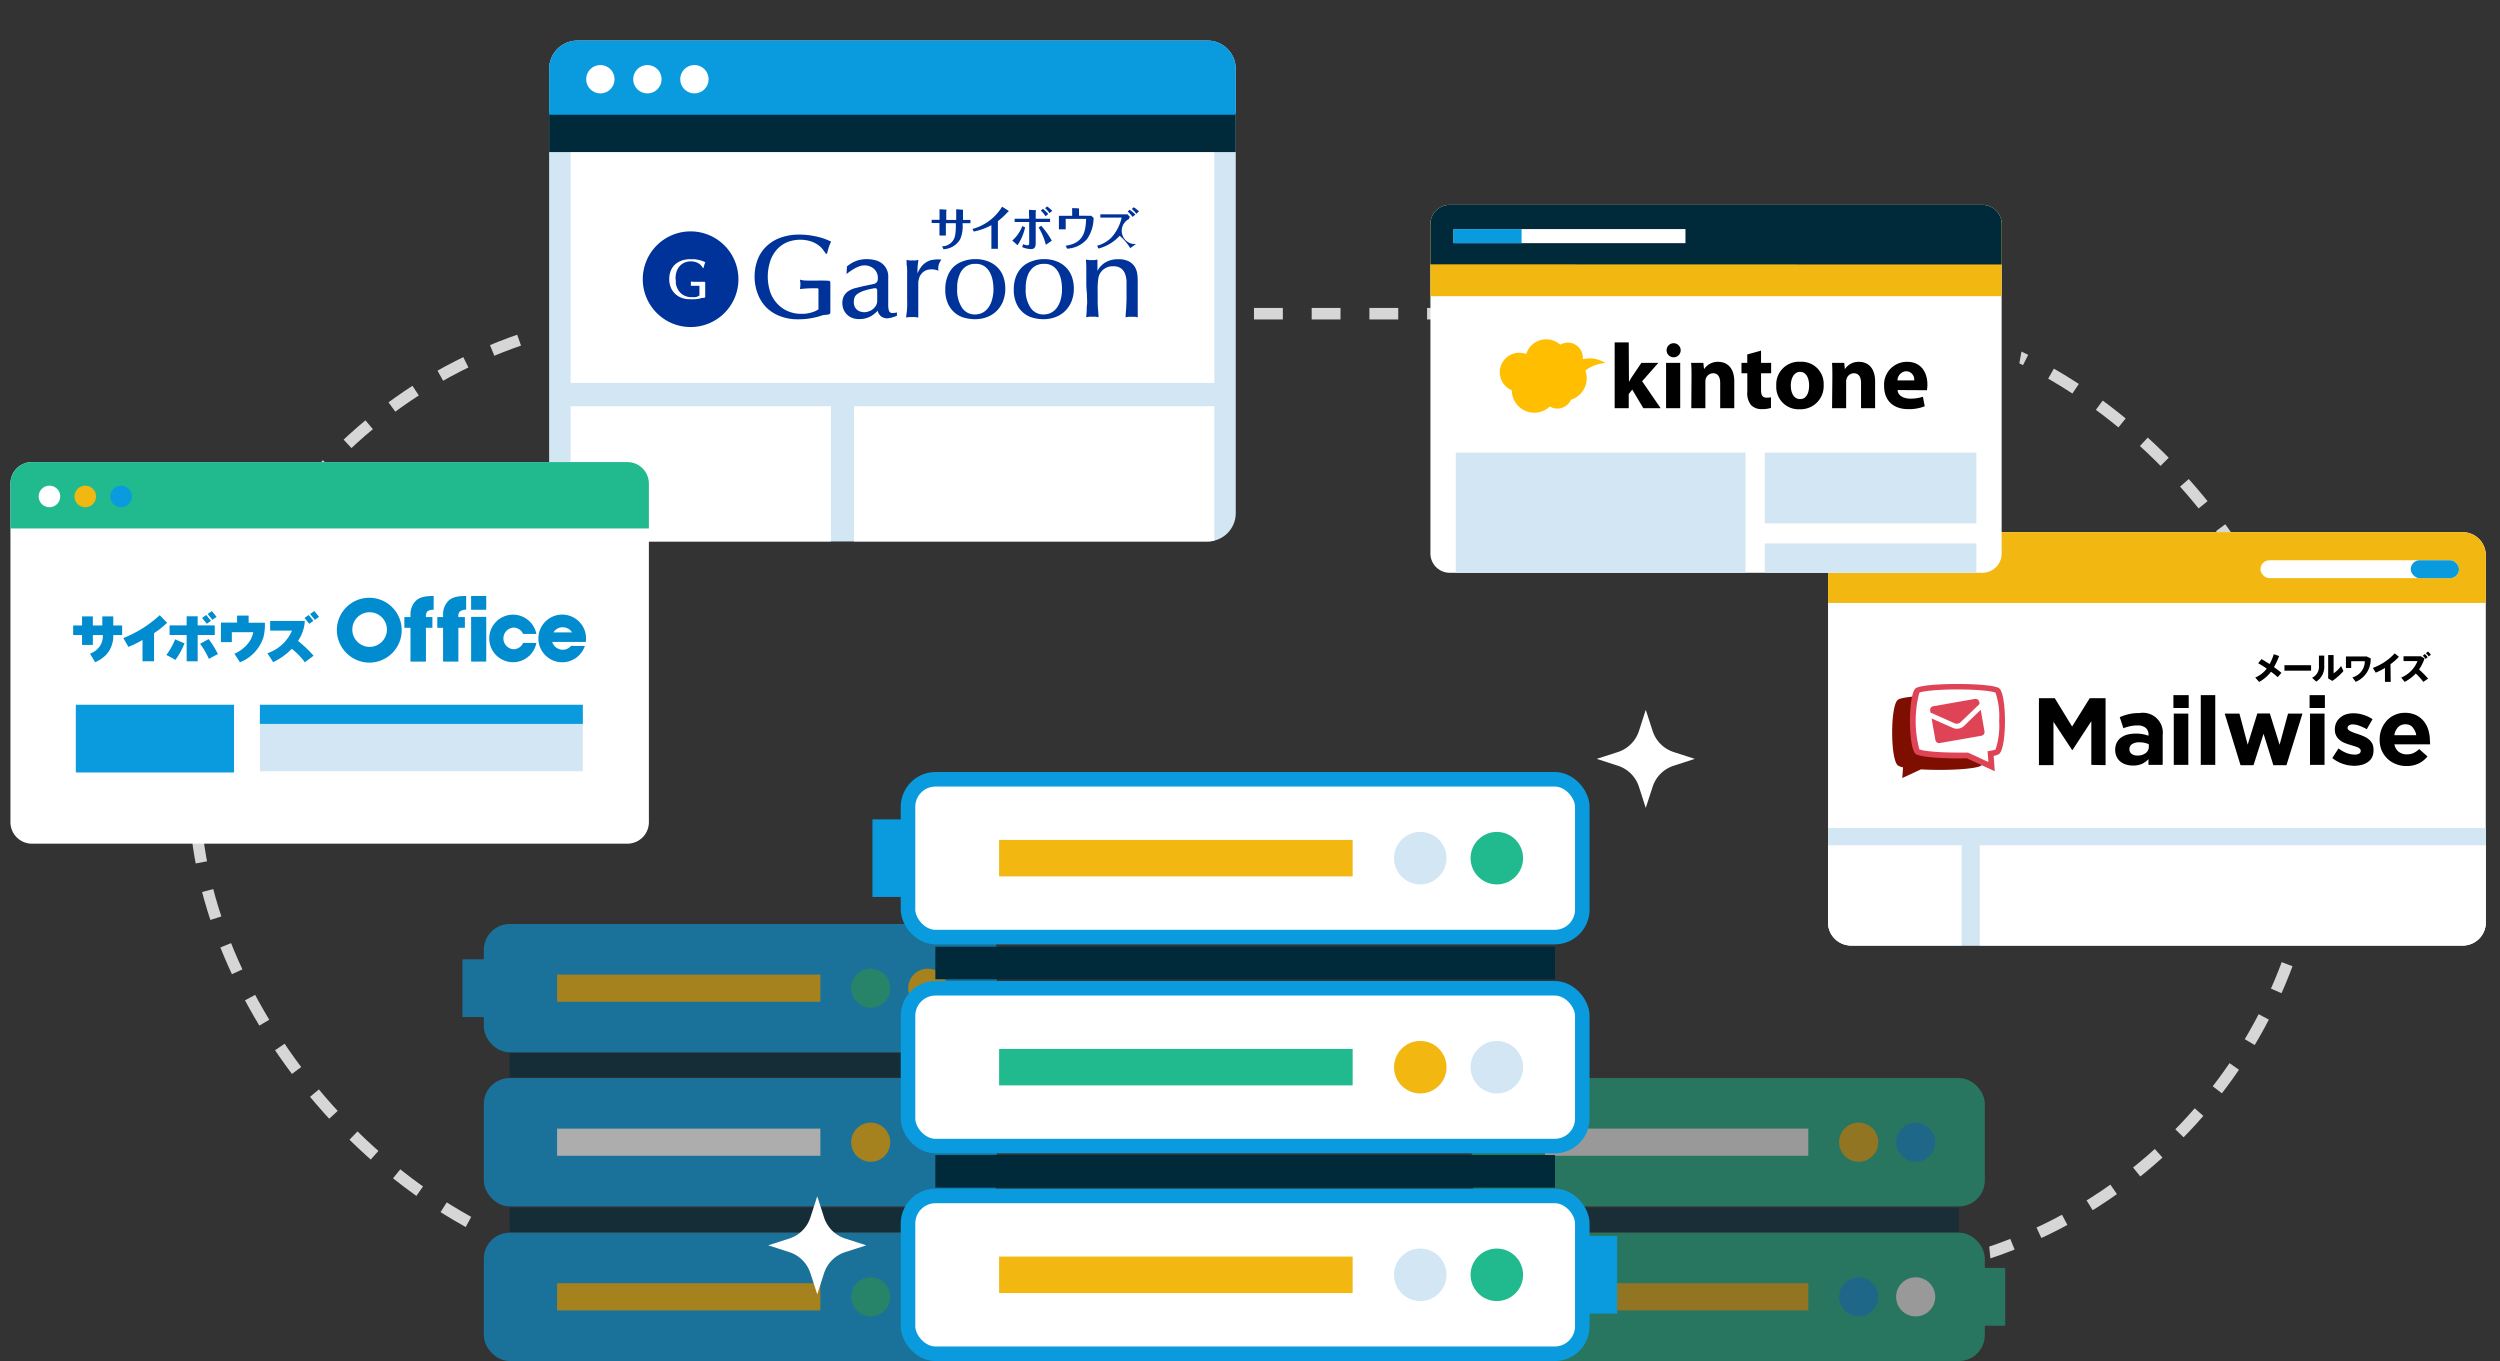 <svg id="作業中" xmlns="http://www.w3.org/2000/svg" width="433.28" height="235.88" viewBox="0 0 433.28 235.88"><rect x="0" y="0" width="433.28" height="235.88" fill="#333333" stroke="none"/><defs><clipPath id="clip-path" transform="translate(-2422.18 -2169.71)"><path fill="none" d="M2856.29 2389.66h-77.23l-11.11 6.41-3.7-37.81-66.86-.4-.4-52.05-120.51-1.6-.8 48.84-70.86 2-.93 36.17-86.68-1.56v-211.53l91.1-3.83 8.72 65.39 116.05 1.09.28-62.65h39.23l.55 76.54 95.35-1.63 12.81-71.11 74.99-3.8v73.82l-61.92 18.8 10.08 62.39 52.04-8.99-.2 65.51z"/></clipPath><clipPath id="clip-path-2" transform="translate(-2422.18 -2169.71)"><path class="cls-2" d="M2522.26 2176.74h109.19a4.9 4.9 0 014.9 4.91v77a4.9 4.9 0 01-4.9 4.9h-109.19a4.9 4.9 0 01-4.91-4.9v-77a4.91 4.91 0 014.91-4.91z"/></clipPath><clipPath id="clip-path-3" transform="translate(-2422.18 -2169.71)"><path class="cls-2" d="M2427.73 2249.79h103.18a3.73 3.73 0 013.73 3.73v58.68a3.73 3.73 0 01-3.73 3.73h-103.18a3.73 3.73 0 01-3.74-3.73v-58.68a3.73 3.73 0 013.74-3.73z"/></clipPath><clipPath id="clip-path-4" transform="translate(-2422.18 -2169.71)"><path class="cls-2" d="M2743 2261.94h106a4 4 0 014 4v63.64a4 4 0 01-4 4h-106a4 4 0 01-4-4v-63.64a4 4 0 014-4z"/></clipPath><clipPath id="clip-path-5" transform="translate(-2422.18 -2169.71)"><path class="cls-2" d="M2673.43 2205.22h92.32a3.33 3.33 0 013.34 3.34v57.08a3.34 3.34 0 01-3.34 3.34h-92.32a3.35 3.35 0 01-3.34-3.34v-57.08a3.34 3.34 0 013.34-3.34z"/></clipPath><style>.cls-13,.cls-2,.cls-30,.cls-8{fill:none}.cls-2{clip-rule:evenodd}.cls-13,.cls-30,.cls-8{stroke-miterlimit:10}.cls-6{fill:#002a39}.cls-7{fill:#0a9bde}.cls-30,.cls-8{stroke:#0a9bde}.cls-13,.cls-8{stroke-width:1.88px}.cls-24,.cls-9{fill:#f2b711}.cls-10{fill:#20ba8e}.cls-11,.cls-18{fill:#fff}.cls-13{stroke:#20ba8e}.cls-22{fill:#d3e6f4}.cls-18,.cls-24{fill-rule:evenodd}.cls-21{fill:#008cce}.cls-26{fill:#de4356}.cls-30{stroke-width:2.52px}</style></defs><g clip-path="url(#clip-path)"><rect x="33.78" y="54.37" width="367.85" height="167.09" rx="83.55" stroke-miterlimit="10" stroke="#fff" stroke-width="2" stroke-dasharray="5" opacity=".8" fill="none"/></g><g opacity=".6"><path class="cls-6" d="M88.32 209.3h79.97v4.2H88.32z"/><rect class="cls-7" x="84.79" y="214.58" width="87.03" height="20.36" rx="3.55"/><rect class="cls-8" x="84.79" y="214.58" width="87.03" height="20.36" rx="3.55"/><path class="cls-9" d="M96.55 222.4h45.63v4.71H96.55z"/><path class="cls-7" d="M172.46 219.75h3.85v10.01h-3.85z"/><circle class="cls-10" cx="160.79" cy="224.76" r="3.39"/><circle class="cls-10" cx="150.9" cy="224.76" r="3.39"/><rect class="cls-7" x="84.79" y="187.78" width="87.03" height="20.36" rx="3.55"/><rect class="cls-8" x="84.79" y="187.78" width="87.03" height="20.36" rx="3.55"/><path class="cls-11" d="M96.55 195.6h45.63v4.71H96.55z"/><circle class="cls-9" cx="150.9" cy="197.96" r="3.39"/><circle class="cls-7" cx="160.79" cy="197.96" r="3.39"/><path class="cls-6" d="M88.32 182.52h79.97v4.2H88.32z"/><rect class="cls-7" x="84.79" y="161.08" width="87.03" height="20.36" rx="3.55"/><rect class="cls-8" x="84.79" y="161.08" width="87.03" height="20.36" rx="3.55"/><path class="cls-9" d="M96.55 168.91h45.63v4.71H96.55z"/><path class="cls-7" d="M80.14 166.26h3.85v10.01h-3.85z"/><circle class="cls-9" cx="160.79" cy="171.27" r="3.39"/><circle class="cls-10" cx="150.9" cy="171.27" r="3.39"/></g><g opacity=".5"><path class="cls-6" d="M259.54 209.3h79.97v4.2h-79.97z"/><rect class="cls-10" x="256.02" y="214.58" width="87.03" height="20.36" rx="3.55"/><rect class="cls-13" x="256.02" y="214.58" width="87.03" height="20.36" rx="3.55"/><path class="cls-9" d="M267.77 222.4h45.63v4.71h-45.63z"/><path class="cls-10" d="M343.68 219.75h3.85v10.01h-3.85z"/><circle class="cls-11" cx="332.01" cy="224.76" r="3.39"/><circle class="cls-7" cx="322.13" cy="224.76" r="3.39"/><rect class="cls-10" x="256.02" y="187.78" width="87.03" height="20.36" rx="3.55"/><rect class="cls-13" x="256.02" y="187.78" width="87.03" height="20.36" rx="3.55"/><path class="cls-11" d="M267.77 195.6h45.63v4.71h-45.63z"/><circle class="cls-9" cx="322.13" cy="197.96" r="3.39"/><circle class="cls-7" cx="332.01" cy="197.96" r="3.39"/></g><path d="M2522.26 2176.74h109.19a4.9 4.9 0 014.9 4.91v77a4.9 4.9 0 01-4.9 4.9h-109.19a4.9 4.9 0 01-4.91-4.9v-77a4.91 4.91 0 014.91-4.91z" transform="translate(-2422.18 -2169.71)" fill-rule="evenodd" fill="#d3e6f4"/><g clip-path="url(#clip-path-2)"><path class="cls-11" d="M98.89 70.4h45.12v36.67H98.89zm49.12 0h62.45v36.67h-62.45zm-49.12-52h111.56v47.97H98.89z"/><path class="cls-6" d="M94.74 19.53h120.11v6.83H94.74z"/><path d="M2515 2189.6v-19.89h122.64v19.89z" transform="translate(-2422.18 -2169.71)" fill-rule="evenodd" fill="#0a9bde"/></g><circle class="cls-11" cx="104.05" cy="13.73" r="2.46"/><circle class="cls-11" cx="112.2" cy="13.73" r="2.46"/><circle class="cls-11" cx="120.35" cy="13.73" r="2.46"/><path d="M2585 2208.36h-1.35v-.56h1.36v-1.83l1.05.07c.17 0 .17 0 .17.06s-.05.2-.05.24v1.49h1.72v-1.86l1 .08c.11 0 .18 0 .18.06v1.72h1.29v.56H2589a5.69 5.69 0 01-.4 2.76 3.49 3.49 0 01-2.91 1.75l-.24-.5a2.29 2.29 0 002.26-1.89 9.92 9.92 0 00.12-2.12h-1.72v2.14H2585v-1.6zm5.72 1.03a8.65 8.65 0 005.14-3.86l1 .64s.15.1.15.14-.19.17-.23.21a13.15 13.15 0 01-1.65 1.52v4.79H2594v-4.1a10.44 10.44 0 01-3.06 1.11zm6.9 2.01a6.27 6.27 0 001.74-2.5l.48.21a8.86 8.86 0 01-1.31 3.1zm2.9-4.54v-.79l1 .06c.07 0 .22 0 .22.07s-.06.23-.06.27v1.15h2.49v.56h-2.49v3.7c0 .69-.24 1-.82 1a4.13 4.13 0 01-1.52-.34l.15-.52a2 2 0 00.73.2c.24 0 .33-.1.33-.37v-3.67h-2.52v-.56h2.52zm2.92 5.28a11.07 11.07 0 00-1.25-3l.45-.3a14.79 14.79 0 011.83 2.58zm-.05-4.94a4.93 4.93 0 00-.82-1l.35-.29a5.16 5.16 0 01.93.88zm.68-.56a5.81 5.81 0 00-.76-.86l.35-.29a5.29 5.29 0 01.89.77zm3.93-.2v-.67l1.05.05s.14 0 .14.07v1.21h1.24a8.33 8.33 0 00.87 0l.41.37a6.45 6.45 0 01-1.14 3.68 4.87 4.87 0 01-3.45 1.66l-.25-.51c2.78-.41 3.49-2 3.54-4.66h-3.53v1.81h-1.18v-2.34h2.3zm10 .86a3.76 3.76 0 00-.16.37 2.3 2.3 0 001.22 4.34l-1 .7a8.51 8.51 0 00-1.83-2.14 7.44 7.44 0 01-3.69 2.22l-.21-.49a5.69 5.69 0 002.48-1.43 7.69 7.69 0 001.77-3.45h-3.7v-.56h4.72zm.47 0a6.35 6.35 0 00-.84-.93l.33-.31a6.47 6.47 0 011 .85zm.65-.54a4.09 4.09 0 00-.79-.83l.34-.3a5.34 5.34 0 01.91.71zm-50.23 10.45l.08-1.34.57-.41a4.07 4.07 0 01.75-.41 4.71 4.71 0 01.94-.31 5.29 5.29 0 011.18-.12 6.4 6.4 0 011.41.17 3.19 3.19 0 011.43.75 2.9 2.9 0 01.87 2.31v4.84a3.3 3.3 0 00.09.74.74.74 0 00.23.41.7.7 0 00.46.12 3.47 3.47 0 00.73-.1v.57a5.6 5.6 0 01-1.71.46 2 2 0 01-1-.32 1.7 1.7 0 01-.62-1c-.17.16-.35.33-.55.5a4.3 4.3 0 01-.68.47 4.38 4.38 0 01-.87.34 4.55 4.55 0 01-1.1.13 3.14 3.14 0 01-1.38-.27 2.65 2.65 0 01-1.4-1.56 3 3 0 01-.15-.91 2.59 2.59 0 01.31-1.33 2.44 2.44 0 01.81-.82 4 4 0 011.13-.48l1.27-.31 1.85-.39a1 1 0 00.61-.33 1.11 1.11 0 00.17-.66 2.09 2.09 0 00-.67-1.65 2.48 2.48 0 00-1.7-.59c-1.28-.02-3.06 1.5-3.06 1.5zm4.89 2.45a12.45 12.45 0 00-1.74.4 4.22 4.22 0 00-1.22.57 1.34 1.34 0 00-.55.68 2.77 2.77 0 00-.11.78 1.76 1.76 0 00.18.83 1.61 1.61 0 00.45.54 1.54 1.54 0 00.58.27 2.17 2.17 0 00.59.09 2.32 2.32 0 00.81-.15 2.24 2.24 0 00.72-.41 2.38 2.38 0 00.52-.62 1.56 1.56 0 00.2-.78V2220s0-.39-.43-.34zm10.97-3.06a3.07 3.07 0 00-1.17-.21 3 3 0 00-.76.12 1.94 1.94 0 00-.59.31 1.8 1.8 0 00-.39.39 2.92 2.92 0 00-.23.35 3.47 3.47 0 00-.17.48 2.9 2.9 0 00-.11.62v6.1a3.4 3.4 0 00-.46-.09 5.06 5.06 0 00-.63 0 4.3 4.3 0 00-.58 0 3.29 3.29 0 00-.43.09c0-.33.07-.64.1-.92s.05-.62.07-1 0-.82 0-1.34v-4.75c0-.37 0-.72-.06-1s0-.66-.05-1a3.58 3.58 0 00.45.09 4.73 4.73 0 00.58 0 4.28 4.28 0 00.56 0l.47-.09c-.08.57-.13 1.06-.15 1.45s0 .68 0 .87a7 7 0 01.39-.75 3.7 3.7 0 01.68-.83 3.56 3.56 0 011.06-.64 5.71 5.71 0 011.87-.17c.13 0 .09.06.07.1a4.48 4.48 0 00-.4.82 2.69 2.69 0 00-.06.95c.07.04.05.1-.06.05zm6.38-1.98a6 6 0 012.44.44 4.54 4.54 0 011.64 1.16 4.33 4.33 0 01.92 1.63 6.1 6.1 0 01.28 1.85 5.92 5.92 0 01-.39 2.21 5 5 0 01-1.1 1.68 4.79 4.79 0 01-1.67 1.07 5.83 5.83 0 01-2.12.37 7 7 0 01-1.71-.22 4.36 4.36 0 01-1.65-.8 4.63 4.63 0 01-1.26-1.59 5.79 5.79 0 01-.5-2.6 6 6 0 01.37-2.16 4.72 4.72 0 011-1.64 4.43 4.43 0 011.62-1 5.82 5.82 0 012.13-.4zm.12.82a2.87 2.87 0 00-1.35.28 2.65 2.65 0 00-.9.71 3.28 3.28 0 00-.54.94 5.72 5.72 0 00-.39 1.87v.52a5.5 5.5 0 00.85 3.3 2.63 2.63 0 002.24 1.15 2.92 2.92 0 001.32-.31 2.86 2.86 0 001-.89 4.15 4.15 0 00.64-1.39 6.46 6.46 0 00.24-1.84 8.63 8.63 0 00-.12-1.35 5 5 0 00-.46-1.42 3.07 3.07 0 00-.94-1.12 2.59 2.59 0 00-1.59-.45zm11.75-.82a6 6 0 012.45.44 4.54 4.54 0 011.64 1.16 4.47 4.47 0 01.92 1.63 6.1 6.1 0 01.28 1.85 5.92 5.92 0 01-.39 2.21 5.1 5.1 0 01-1.1 1.68 4.74 4.74 0 01-1.68 1.07 5.79 5.79 0 01-2.12.37 7 7 0 01-1.7-.22 4.22 4.22 0 01-1.65-.8 4.41 4.41 0 01-1.26-1.59 5.79 5.79 0 01-.51-2.6 6.19 6.19 0 01.37-2.16 4.72 4.72 0 011.05-1.64 4.47 4.47 0 011.63-1 5.77 5.77 0 012.07-.4zm.13.82a2.94 2.94 0 00-1.36.28 2.62 2.62 0 00-.89.71 3.31 3.31 0 00-.55.94 6 6 0 00-.38 1.87v.52a5.43 5.43 0 00.85 3.3 2.63 2.63 0 002.24 1.15 2.78 2.78 0 002.33-1.2 4.36 4.36 0 00.64-1.39 6.86 6.86 0 00.23-1.84 8.63 8.63 0 00-.12-1.35 5 5 0 00-.45-1.42 3.17 3.17 0 00-.94-1.12 2.59 2.59 0 00-1.62-.45zm7.32 3.64v-2.16c0-.76 0-1.49-.07-2.22l.51.08a2.53 2.53 0 00.5 0 2.64 2.64 0 00.51 0l.48-.08v1.95a4.52 4.52 0 01.5-.73 4 4 0 01.75-.65 4.08 4.08 0 012.3-.63 4 4 0 011.94.39 2.76 2.76 0 011 .95 3.31 3.31 0 01.41 1.19 9 9 0 01.08 1v6.54l-.43-.09a4.64 4.64 0 00-.6 0 5.06 5.06 0 00-.63 0l-.44.09c0-.55.07-1.09.1-1.63s.05-1 .06-1.48 0-.81 0-1.12v-2.1a4.08 4.08 0 00-.28-1.28 2.16 2.16 0 00-.7-.9 2.22 2.22 0 00-1.31-.34 2.52 2.52 0 00-2.4 1.42 2.67 2.67 0 00-.21.79c-.05.35-.08.73-.1 1.13s0 .78 0 1.16v.94c0 .81 0 1.48.06 2s.07 1 .1 1.39l-.47-.08a3.54 3.54 0 00-.6 0 3.42 3.42 0 00-.59 0l-.48.08c0-.31.05-.64.07-1s0-.72.06-1.16 0-.94 0-1.51-.12-1.17-.12-1.94zm-48.68-.75a4 4 0 01-.94-.15c0 .15.06.45.07.79a7.48 7.48 0 01-.08.84 21.81 21.81 0 012.95-.14c.25 0 .26.14.26.21a1.34 1.34 0 010 .2v3.25a4.27 4.27 0 01-.94.45 6.19 6.19 0 01-.94.24 4.68 4.68 0 01-.76.08h-.39a5.7 5.7 0 01-2.15-.41 5.33 5.33 0 01-1.84-1.22 5.84 5.84 0 01-1.29-2 8.61 8.61 0 010-5.64 5.77 5.77 0 011.22-2 5.05 5.05 0 011.76-1.18 6.27 6.27 0 014-.12 4.86 4.86 0 011.29.65 3.68 3.68 0 01.82.8c.21.28.38.52.5.71h.22c0-.19.11-.47.2-.84a7.8 7.8 0 01.49-1.26 10.55 10.55 0 00-2.55-.89 13.23 13.23 0 00-2.9-.33 9.37 9.37 0 00-3.47.59 6.89 6.89 0 00-2.44 1.59 6.15 6.15 0 00-1.43 2.31 8.32 8.32 0 00-.47 2.78 8.17 8.17 0 00.55 3 6.77 6.77 0 001.49 2.36 6.86 6.86 0 002.39 1.51 8.42 8.42 0 003.07.54 15 15 0 001.56-.08q.72-.09 1.38-.24a11.54 11.54 0 001.31-.37c.43-.14 1.38 0 1.38-.46v-5.2a.35.35 0 00-.32-.34h-.21c-.85-.06-2.69.01-3.79-.03zm-19.9-8.52a8.29 8.29 0 108.29 8.29 8.3 8.3 0 00-8.29-8.29zm-2.56 8.69v.35a4.16 4.16 0 00.17.63 1 1 0 01.07.15c.06.13.13.26.2.38a2.93 2.93 0 00.34.43 2.64 2.64 0 00.64.47l.24.11a2.85 2.85 0 00.5.14 2.21 2.21 0 00.51.05h.2a2.38 2.38 0 00.34 0h.21l.23-.07a2.58 2.58 0 00.44-.22v-1.61a.64.64 0 010-.07.14.14 0 00-.11 0h-1.37v-.38a2.16 2.16 0 000-.31v-.07a1.82 1.82 0 00.44.07h1.94a.15.15 0 01.1.15v2.46c0 .2-.34.16-.57.2h-.08a4.19 4.19 0 01-.47.14h-.15l-.32.07h-.34a5.6 5.6 0 01-.74 0 4 4 0 01-1.45-.25l-.31-.14a3 3 0 01-.81-.58 3.07 3.07 0 01-.73-1.1 3.68 3.68 0 01-.26-1.43 5.06 5.06 0 01.05-.68 3.79 3.79 0 01.17-.64 2.58 2.58 0 01.28-.58 3.14 3.14 0 01.39-.51 3 3 0 01.52-.42c.1-.07.2-.12.3-.18l.34-.15a4.5 4.5 0 011.64-.28h.65a6 6 0 01.72.12l.34.08a4.53 4.53 0 01.86.34 4.24 4.24 0 00-.23.6l-.09.39h-.11c-.05-.09-.13-.2-.23-.34a2 2 0 00-.39-.38l-.13-.08a1.79 1.79 0 00-.31-.16l-.17-.06a.86.86 0 00-.23-.06 2.62 2.62 0 00-.66-.07 2.83 2.83 0 00-1 .19 2 2 0 00-.36.18l-.18.12a1.8 1.8 0 00-.29.26 2.29 2.29 0 00-.46.66 1.59 1.59 0 00-.12.27 3.73 3.73 0 00-.21 1.32c.04.25.04.37.05.49z" transform="translate(-2422.18 -2169.71)" fill="#039"/><path class="cls-18" d="M2427.73 2249.79h103.18a3.73 3.73 0 013.73 3.73v58.68a3.73 3.73 0 01-3.73 3.73h-103.18a3.73 3.73 0 01-3.74-3.73v-58.68a3.73 3.73 0 013.74-3.73z" transform="translate(-2422.18 -2169.71)"/><g clip-path="url(#clip-path-3)"><path d="M2422.18 2261.3v-15.14h113.42v15.14z" transform="translate(-2422.18 -2169.71)" fill-rule="evenodd" fill="#20ba8e"/></g><circle class="cls-11" cx="8.57" cy="86.04" r="1.87"/><circle class="cls-9" cx="14.78" cy="86.04" r="1.87"/><circle class="cls-7" cx="20.98" cy="86.04" r="1.87"/><path class="cls-21" d="M2480.56 2278.82a5.62 5.62 0 115.62 5.73 5.67 5.67 0 01-5.62-5.73zm5.62 3a3 3 0 10-2.94-3 3 3 0 002.94 3z" transform="translate(-2422.18 -2169.71)"/><path class="cls-21" d="M2494.2 2273.89a3.27 3.27 0 00-.88 2.28v.48h-1.06v1.87h1.06v5.85h2.68v-5.85h1.12v-1.87H2496a1.39 1.39 0 01.19-.9c.34-.42 1.15-.36 1.15-.36V2273c-1.56 0-2.52.24-3.14.89zm5.65 0a3.27 3.27 0 00-.88 2.28v.48h-1v1.87h1v5.85h2.65v-5.85h1.13v-1.87h-1.13a1.45 1.45 0 01.19-.9 1.59 1.59 0 011.16-.36V2273c-1.54 0-2.49.24-3.12.89z" transform="translate(-2422.18 -2169.71)"/><path class="cls-21" d="M81.65 106.91h2.62v7.75h-2.62zm0-3.62h2.62v2.39h-2.62z"/><path class="cls-21" d="M2512.84 2281.14a1.84 1.84 0 01-1.67 1.09 1.88 1.88 0 010-3.75 1.83 1.83 0 011.67 1.1h2.3a4.12 4.12 0 100 1.56z" transform="translate(-2422.18 -2169.71)"/><path class="cls-21" d="M2521.15 2281.65a1.9 1.9 0 01-1.44.67 1.94 1.94 0 01-1.83-1.36h5.82a3.81 3.81 0 00.05-.59 4.13 4.13 0 10-.21 1.29zm-1.44-3.23a1.9 1.9 0 011.61.89h-3.22a1.89 1.89 0 011.61-.89zm-81.08 5.99v.05h.07a5.67 5.67 0 002-1.4 4.85 4.85 0 001.11-3.28h1.54v-1.67h-1.54v-1.57h-1.9v1.57h-1.64v-1.57h-1.87v1.57h-1.54v1.67h1.54v1.71h1.87v-1.71h1.73a3.24 3.24 0 01-.41 1.75 3.45 3.45 0 01-1.69 1.42l-.12.06.07.11zm12.43-6.69l.08-.08-1.27-1.31-.08.07a20.66 20.66 0 01-6.14 3.86h-.12l.07.12.78 1.34v.09h.09a16.44 16.44 0 002.41-1.19v3.69h2v-4.87a14.43 14.43 0 002.18-1.72z" transform="translate(-2422.18 -2169.71)"/><path class="cls-21" d="M37.11 110.05h.11v-1.66h-2.96v-1.58h-1.91v1.58h-2.96v1.66h2.96v4.56h1.91v-4.56h2.85z"/><path class="cls-21" d="M2452.59 2280.54h-.11v.1a11.76 11.76 0 01-1.39 2.48l-.08.11.12.06a15.29 15.29 0 011.35.74l.08.07.07-.09a12.78 12.78 0 001.5-2.74v-.11h-.11zm5.8 0l-.06-.07-.08.05-1.27.7-.11.06.07.11a14.54 14.54 0 011.39 2.4l.05.12.11-.06c.27-.17 1.07-.59 1.33-.72h.1v-.1a14.3 14.3 0 00-1.53-2.49zm6.88-2.93v-1.21h-2v1.21h-2.8v3.39h1.89v-1.72h3.71a4.39 4.39 0 01-1.07 2.14l-.09.11a6.66 6.66 0 01-2 1.45h-.12l.07.11.85 1.31v.08h.09a6.94 6.94 0 004.05-4.37 9 9 0 00.24-2.35v-.12h-2.85zm11.17 5.65a21.4 21.4 0 00-2.61-2.48 6.77 6.77 0 001.17-3.33v-.13h-6v1.68h3.79a7.08 7.08 0 01-4.14 3.88l-.12.05.07.12.86 1.32v.08h.09a10.86 10.86 0 003.19-2.29 11.32 11.32 0 012.22 2.26l.05.07 1.51-1.13z" transform="translate(-2422.18 -2169.71)"/><path class="cls-21" d="M35.76 106.6l-.02-.01-.01.01-.69.48-.02.02.02.02.79.97.01.02.02-.01.69-.49.02-.01-.02-.02-.79-.98zm.97-.69l-.01-.01-.02.01-.69.49-.02.01.02.02.79.98.01.01.02-.01.69-.49.02-.01-.02-.02-.79-.98zm16.78.69l-.01-.01-.02.01-.68.48-.02.02.01.02.8.97.01.02.02-.01.68-.49.02-.01-.01-.02-.8-.98zm1.77.29l-.8-.98-.01-.01-.02.01-.68.49-.02.01.01.02.79.98.02.01.02-.01.68-.49.02-.01-.01-.02z"/><path class="cls-7" d="M13.14 122.14h27.42v11.74H13.14z"/><path class="cls-22" d="M45.04 123.82h55.97v9.85H45.04z"/><path class="cls-7" d="M45.04 122.14h55.97v3.32H45.04z"/><path class="cls-18" d="M2743 2261.94h106a4 4 0 014 4v63.64a4 4 0 01-4 4h-106a4 4 0 01-4-4v-63.64a4 4 0 014-4z" transform="translate(-2422.18 -2169.71)"/><g clip-path="url(#clip-path-4)"><path class="cls-22" d="M315.42 143.49h117.46v20.88H315.42z"/><path class="cls-11" d="M315.42 146.49h24.54v19.03h-24.54zm27.7 0h90.16v19.03h-90.16z"/><path class="cls-24" d="M2737.11 2274.21v-16.14h116.95v16.14z" transform="translate(-2422.18 -2169.71)"/></g><rect class="cls-11" x="391.77" y="97.1" width="34.4" height="3.1" rx="1.55"/><rect class="cls-7" x="417.81" y="97.1" width="8.36" height="3.1" rx="1.55"/><path d="M2784.63 2302.27v-7.57l-3.26 5h-.07l-3.23-4.9v7.52h-2.52v-11.6h2.75l3 4.91 3.05-4.91h2.75v11.6zm9.91 0v-1a3.64 3.64 0 01-1.11.82 3.77 3.77 0 01-1.58.3 4.1 4.1 0 01-1.18-.17 2.83 2.83 0 01-1-.52 2.45 2.45 0 01-.66-.86 2.64 2.64 0 01-.24-1.16 2.78 2.78 0 01.27-1.26 2.39 2.39 0 01.74-.87 3.23 3.23 0 011.12-.53 6 6 0 011.45-.17 6 6 0 011.19.1 6.78 6.78 0 011 .27v-.15a1.5 1.5 0 00-.48-1.21 2.09 2.09 0 00-1.42-.42 5.51 5.51 0 00-1.29.13 8.39 8.39 0 00-1.16.35l-.63-1.92a9.36 9.36 0 011.52-.51 8.14 8.14 0 011.92-.2 3.45 3.45 0 014 3.83v5.15zm.05-3.58a3.93 3.93 0 00-1.61-.33 2.27 2.27 0 00-1.28.31 1 1 0 00-.46.91.94.94 0 00.38.79 1.61 1.61 0 001 .28 2.23 2.23 0 001.44-.43 1.36 1.36 0 00.54-1.12zm4.27-6.28v-2.23h2.65v2.23zm.06 9.86v-8.88h2.52v8.88zm4.68 0v-12.09h2.51v12.09zm14.85.06h-2.27l-1.7-5.45-1.74 5.45h-2.25l-2.74-8.94h2.55l1.43 5.38 1.67-5.41h2.17l1.69 5.43 1.46-5.4h2.5zm4.01-9.92v-2.23h2.65v2.23zm.07 9.86v-8.88h2.52v8.88zm10.81-1.42a2.33 2.33 0 01-.72.89 3.34 3.34 0 01-1.09.52 5.15 5.15 0 01-1.33.17 6.18 6.18 0 01-3.81-1.34l1.07-1.66a6 6 0 001.45.8 3.83 3.83 0 001.35.26 1.43 1.43 0 00.81-.18.56.56 0 00.25-.48.52.52 0 00-.14-.35 1.45 1.45 0 00-.41-.26 5.06 5.06 0 00-.59-.2l-.69-.22a8.69 8.69 0 01-.94-.32 3.12 3.12 0 01-.85-.5 2.22 2.22 0 01-.86-1.84 2.71 2.71 0 01.25-1.2 2.63 2.63 0 01.7-.88 2.79 2.79 0 011-.55 4.38 4.38 0 011.27-.18 5.76 5.76 0 011.72.27 6.12 6.12 0 011.59.75l-1 1.74a8.21 8.21 0 00-1.29-.6 3.38 3.38 0 00-1.11-.23 1.09 1.09 0 00-.69.18.51.51 0 00-.24.44.42.42 0 00.15.32 1.55 1.55 0 00.4.27l.57.24.69.23a10 10 0 01.94.36 3.72 3.72 0 01.87.5 2.62 2.62 0 01.63.73 2.13 2.13 0 01.24 1 3 3 0 01-.19 1.32zm10-2.46v.32h-6.18a2.15 2.15 0 00.75 1.3 2.29 2.29 0 001.42.44 2.83 2.83 0 001.12-.22 3.62 3.62 0 001-.7l1.44 1.28a4.51 4.51 0 01-1.52 1.22 4.77 4.77 0 01-2.1.44 4.87 4.87 0 01-1.85-.34 4.3 4.3 0 01-1.48-.94 4.56 4.56 0 01-1-1.45 4.85 4.85 0 01-.34-1.86 4.84 4.84 0 01.32-1.78 4.7 4.7 0 01.9-1.48 4.2 4.2 0 011.39-1 4.14 4.14 0 011.78-.37 4.38 4.38 0 011.92.4 4 4 0 011.35 1.07 4.41 4.41 0 01.79 1.54 6.39 6.39 0 01.26 1.81 2.91 2.91 0 01.03.32zm-3-2.62a1.64 1.64 0 00-1.27-.53 1.72 1.72 0 00-1.29.52 2.53 2.53 0 00-.63 1.37h3.79a2.44 2.44 0 00-.64-1.36zm-24.81-10.97a9.67 9.67 0 00.73-1.71l.92.32a12 12 0 01-.9 1.92c.49.34.95.68 1.3 1l-.65.74a14 14 0 00-1.16-.94 6.32 6.32 0 01-2.05 1.76l-.68-.75a5.1 5.1 0 002-1.55 17.26 17.26 0 00-1.49-.93l.57-.72c.4.22.88.53 1.41.86zm7.19.2v.94h-4.62v-.94zm2.28-1.67v1.81a3 3 0 01-1.39 2.7l-.72-.66a2.1 2.1 0 001.19-2.08v-1.77zm1.62-.09v3.17a5.37 5.37 0 001.3-1.27l.4.87a8.77 8.77 0 01-1.93 1.71l-.71-.43v-4.05zm6.43.58a4.23 4.23 0 01-2.6 4.06l-.57-.77a2.9 2.9 0 002.15-2.81h-2.36v1.18h-.91v-2h3.59zm3.47 4.07h-1v-2.42a11.06 11.06 0 01-1.6.82l-.49-.82a9.81 9.81 0 003.78-2.52l.73.58a9.09 9.09 0 01-1.46 1.29zm6.48-.57l-.83.57a9.76 9.76 0 00-1.31-1.45 7 7 0 01-1.93 1.45l-.59-.75a5.14 5.14 0 002.82-2.86h-2.42v-.83h3l.64.37a7.48 7.48 0 01-.95 1.92 16.82 16.82 0 011.57 1.58zm-.57-4.26a2.59 2.59 0 01.49.56l-.36.29a2.83 2.83 0 00-.48-.55zm.55-.43a2.64 2.64 0 01.5.55l-.37.3a2.15 2.15 0 00-.49-.55z" transform="translate(-2422.18 -2169.71)"/><path d="M2765.58 2291c-1.32-1-13.16-1-14.48 0s-1.31 10.33 0 11.37a2.66 2.66 0 00.9.33l-.13 1.85 3.23-1.5c4 .24 9.6 0 10.48-.68 1.31-1 1.31-10.3 0-11.37z" transform="translate(-2422.18 -2169.71)" fill="#7e0e00"/><path class="cls-26" d="M2768.66 2289c-1.31-1-13.16-1-14.47 0s-1.32 10.34 0 11.37c.76.6 5.1.86 8.85.76l4.86 2.25-.19-2.67a2.44 2.44 0 00.95-.34c1.34-1.05 1.34-10.37 0-11.37z" transform="translate(-2422.18 -2169.71)"/><path class="cls-11" d="M2768.66 2294.67a13.07 13.07 0 00-.63-4.91c-.51-.24-2.83-.56-6.6-.56s-6.1.32-6.61.56a19.45 19.45 0 000 9.82c.51.24 2.83.56 6.61.56h1.81l3.55 1.64-.14-1.88a6.34 6.34 0 001.38-.29 13.15 13.15 0 00.63-4.94z" transform="translate(-2422.18 -2169.71)"/><path class="cls-26" d="M2761 2295.09a1 1 0 00.93-.17l3.34-3.21-.06-.34a.65.65 0 00-.75-.53l-7.23 1.27a.66.66 0 00-.53.75l.06.35z" transform="translate(-2422.18 -2169.71)"/><path class="cls-26" d="M2762.55 2295.54a1.67 1.67 0 01-.89.44 1.74 1.74 0 01-1-.1l-3.71-1.65.66 3.74a.65.65 0 00.75.52l7.23-1.27a.65.65 0 00.53-.75l-.66-3.74z" transform="translate(-2422.18 -2169.71)"/><path class="cls-18" d="M2673.43 2205.22h92.32a3.33 3.33 0 013.34 3.34v57.08a3.34 3.34 0 01-3.34 3.34h-92.32a3.35 3.35 0 01-3.34-3.34v-57.08a3.34 3.34 0 013.34-3.34z" transform="translate(-2422.18 -2169.71)"/><g clip-path="url(#clip-path-5)"><path class="cls-22" d="M252.3 78.44h50.22v24.63H252.3zm53.56 0h36.67v12.27h-36.67zm0 15.74h36.67v12.27h-36.67z"/><path class="cls-24" d="M2668.47 2221.05v-13.55h101.47v13.55z" transform="translate(-2422.18 -2169.71)"/><path d="M2668.47 2215.52V2202h101.47v13.55z" transform="translate(-2422.18 -2169.71)" fill-rule="evenodd" fill="#002a39"/></g><path d="M2704.5 2235.91a9.51 9.51 0 01.56-.95l1.59-2.36h2.94l-2.81 3.18 3.21 4.68h-3l-1.92-3.23-.61.77v2.46h-2.44v-11.41h2.44zm8.96-5.5a1.22 1.22 0 01-1.32 1.22 1.22 1.22 0 111.32-1.22zm-2.53 10.05v-7.86h2.45v7.86zm4.41-5.35c0-1 0-1.8-.07-2.51h2.12l.12 1.09a2.85 2.85 0 012.43-1.27c1.61 0 2.81 1.08 2.81 3.39v4.65h-2.44v-4.36c0-1-.35-1.7-1.24-1.7a1.35 1.35 0 00-1.25.92 1.84 1.84 0 00-.08.61v4.53h-2.44zm12.05-4.63v2.12h1.75v1.8h-1.75v2.84c0 1 .24 1.39 1 1.39a2.92 2.92 0 00.72-.07v1.85a5.25 5.25 0 01-1.58.21 2.57 2.57 0 01-1.85-.68 3.24 3.24 0 01-.67-2.33v-3.21H2724v-1.8h1v-1.46zm10.85 5.96a4 4 0 01-4.15 4.2 3.86 3.86 0 01-4.06-4.06 3.93 3.93 0 014.21-4.17 3.82 3.82 0 014 4.03zm-5.69.08c0 1.35.56 2.36 1.61 2.36s1.56-1 1.56-2.38c0-1.15-.45-2.34-1.56-2.34s-1.61 1.2-1.61 2.36zm7.2-1.41c0-1 0-1.8-.06-2.51h2.12l.11 1.09a2.83 2.83 0 012.43-1.27c1.6 0 2.81 1.08 2.81 3.39v4.65h-2.44v-4.36c0-1-.36-1.7-1.24-1.7a1.33 1.33 0 00-1.25.92 1.6 1.6 0 00-.09.61v4.53h-2.44zm11.3 2.2c.07 1 1.08 1.49 2.22 1.49a6.64 6.64 0 002.17-.33l.32 1.65a7.35 7.35 0 01-2.84.5c-2.67 0-4.2-1.54-4.2-4a3.94 3.94 0 014-4.2c2.54 0 3.5 2 3.5 3.92a5.14 5.14 0 01-.08 1zm2.88-1.67a1.42 1.42 0 00-1.38-1.59 1.6 1.6 0 00-1.51 1.59z" transform="translate(-2422.18 -2169.71)"/><path d="M2700.43 2232.63a5.15 5.15 0 00-3.93-.67 2.53 2.53 0 000-.28 2.59 2.59 0 00-3.91-2.23 3.63 3.63 0 00-5.9 1.63 3.2 3.2 0 00-1.2-.23 3.38 3.38 0 00-1.3 6.5 3.9 3.9 0 006.59 2.81 2.52 2.52 0 001.31.36 2.59 2.59 0 002.36-1.53 3.91 3.91 0 002.73-3.72 4 4 0 00-.24-1.34 6.4 6.4 0 013.49-1.3z" transform="translate(-2422.18 -2169.71)" fill="#ffbf00"/><path class="cls-11" d="M251.92 39.7h40.19v2.44h-40.19z"/><path class="cls-7" d="M251.92 39.7h11.79v2.44h-11.79z"/><path class="cls-6" d="M162.11 164.08H269.5v5.64H162.11z"/><rect class="cls-11" x="157.37" y="135.06" width="116.86" height="27.35" rx="4.77"/><rect class="cls-30" x="157.37" y="135.06" width="116.86" height="27.35" rx="4.77"/><path class="cls-9" d="M173.16 145.57h61.27v6.32h-61.27z"/><path class="cls-7" d="M151.21 142.01h5.17v13.44h-5.17z"/><circle class="cls-10" cx="259.42" cy="148.73" r="4.55"/><circle class="cls-22" cx="246.15" cy="148.73" r="4.55"/><path class="cls-6" d="M162.11 200.19H269.5v5.64H162.11z"/><rect class="cls-11" x="157.37" y="207.27" width="116.86" height="27.35" rx="4.77"/><rect class="cls-30" x="157.37" y="207.27" width="116.86" height="27.35" rx="4.77"/><path class="cls-9" d="M173.16 217.78h61.27v6.32h-61.27z"/><path class="cls-7" d="M275.1 214.22h5.17v13.44h-5.17z"/><circle class="cls-10" cx="259.42" cy="220.94" r="4.55"/><circle class="cls-22" cx="246.15" cy="220.94" r="4.55"/><rect class="cls-11" x="157.37" y="171.28" width="116.86" height="27.35" rx="4.77"/><rect class="cls-30" x="157.37" y="171.28" width="116.86" height="27.35" rx="4.77"/><path class="cls-10" d="M173.16 181.79h61.27v6.32h-61.27z"/><circle class="cls-9" cx="246.15" cy="184.96" r="4.55"/><circle class="cls-22" cx="259.42" cy="184.96" r="4.55"/><path id="c" class="cls-11" d="M2708.6 2306.07l-1.19 3.66-1.18-3.66a5.64 5.64 0 00-3.65-3.65l-3.67-1.19 3.67-1.18a5.68 5.68 0 003.65-3.65l1.18-3.67 1.19 3.67a5.68 5.68 0 003.65 3.65l3.66 1.18-3.66 1.19a5.64 5.64 0 00-3.65 3.65z" transform="translate(-2422.18 -2169.71)"/><path id="c-2" data-name="c" class="cls-11" d="M2565 2390.37l-1.18 3.67-1.19-3.67a5.64 5.64 0 00-3.65-3.65l-3.66-1.18 3.66-1.18a5.64 5.64 0 003.65-3.65l1.19-3.67 1.18 3.67a5.68 5.68 0 003.65 3.65l3.67 1.18-3.67 1.18a5.68 5.68 0 00-3.65 3.65z" transform="translate(-2422.18 -2169.71)"/></svg>